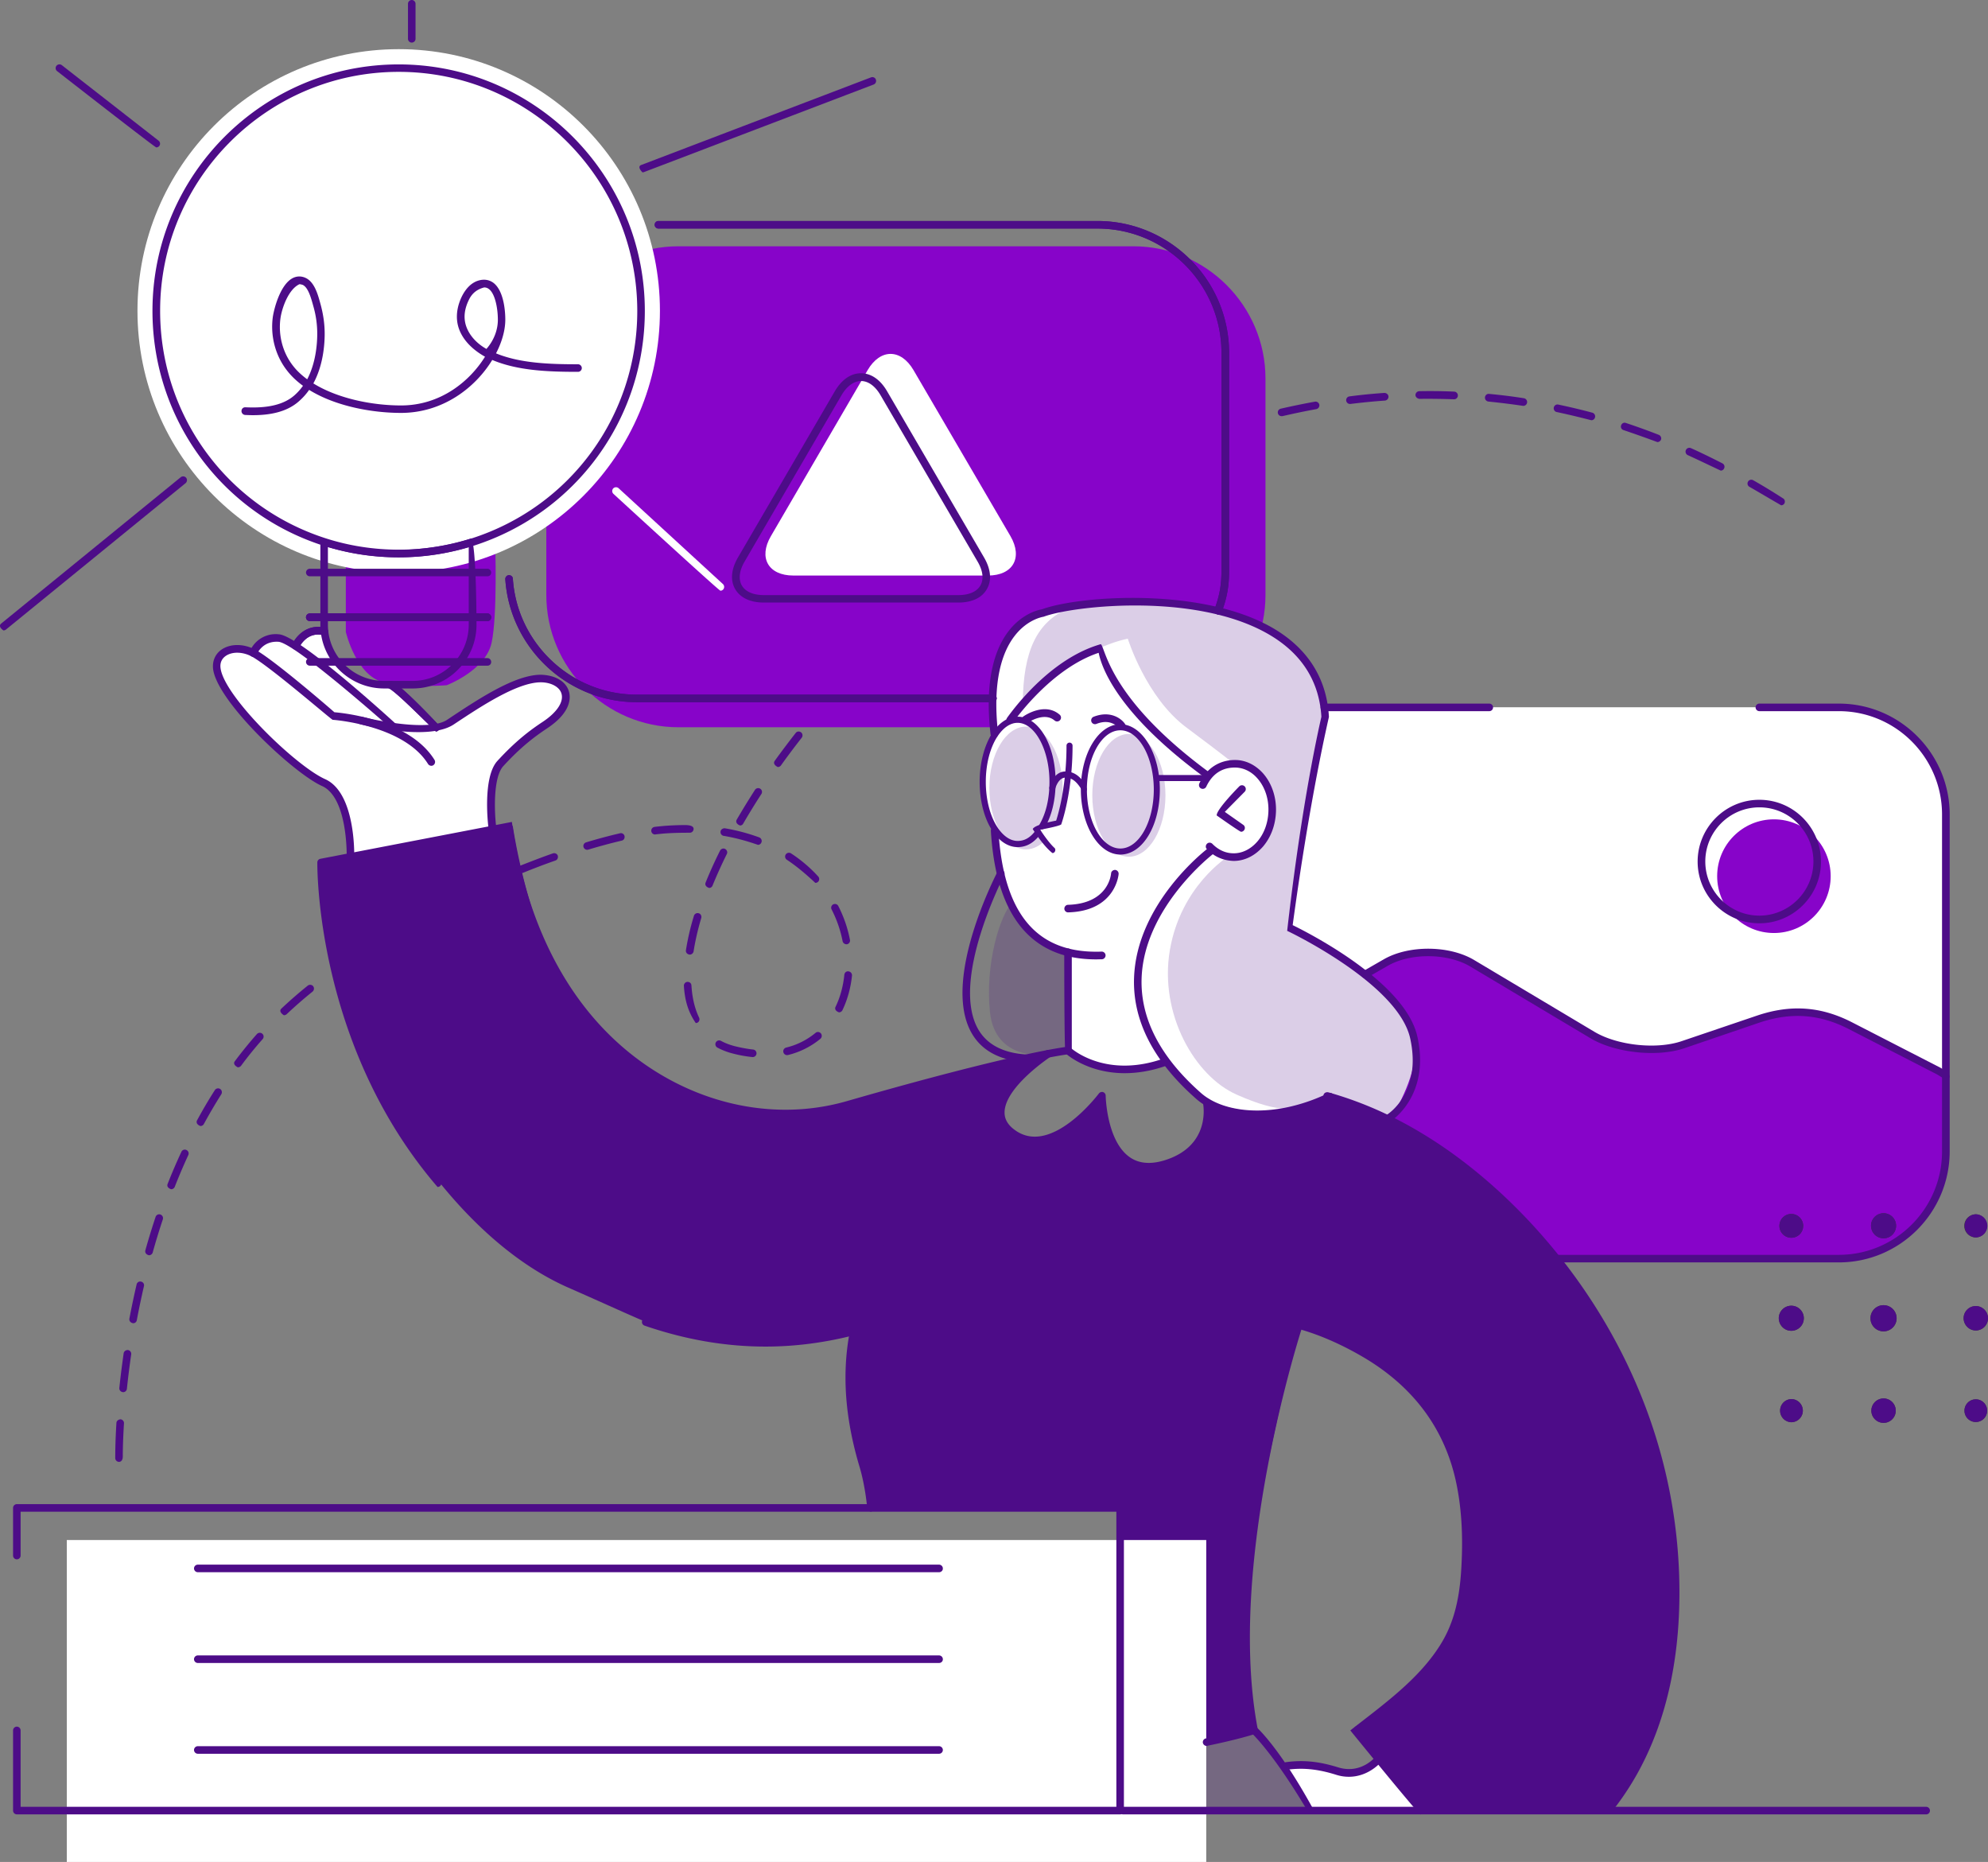 <svg xmlns="http://www.w3.org/2000/svg" width="330" height="309" fill="none"><rect width="100%" height="100%" fill="#808080" stroke="none"/><path fill="#4d0c88" d="M19.756 242.609a.635.635 0 0 1-.627-.628c0-.968.018-2.923.197-5.846.018-.341.34-.556.663-.592.34.018.61.323.591.664-.179 2.869-.197 4.806-.197 5.505 0 .61-.286.897-.627.897Zm.68-11.567c-.411-.036-.662-.359-.626-.7.197-1.919.448-3.855.716-5.756.054-.341.377-.556.717-.538a.64.64 0 0 1 .537.717 150.41 150.41 0 0 0-.716 5.721.623.623 0 0 1-.627.556Zm1.667-11.442c-.466-.072-.68-.412-.627-.753a144.5 144.5 0 0 1 1.2-5.685.61.61 0 0 1 .752-.467c.34.072.555.413.466.754a142.46 142.46 0 0 0-1.182 5.631.602.602 0 0 1-.61.52Zm2.633-11.28c-.502-.108-.699-.467-.61-.807.52-1.866 1.093-3.731 1.702-5.56a.625.625 0 0 1 .806-.394.641.641 0 0 1 .394.807 114.833 114.833 0 0 0-1.683 5.505.652.652 0 0 1-.61.449Zm3.671-10.958c-.555-.179-.716-.538-.59-.861a96.078 96.078 0 0 1 2.292-5.344.615.615 0 0 1 .842-.305.63.63 0 0 1 .304.843 102.162 102.162 0 0 0-2.256 5.29.649.649 0 0 1-.591.377Zm4.854-10.491c-.608-.233-.716-.628-.555-.933a77.085 77.085 0 0 1 2.956-5.021.637.637 0 0 1 .877-.198c.287.18.376.574.197.879a89.377 89.377 0 0 0-2.901 4.95.646.646 0 0 1-.574.323Zm6.216-9.738c-.663-.341-.717-.736-.502-1.005a69.714 69.714 0 0 1 3.672-4.519.644.644 0 0 1 .896-.054.63.63 0 0 1 .053.897 62.707 62.707 0 0 0-3.6 4.448.77.77 0 0 1-.52.233Zm85.437-1.704a20.676 20.676 0 0 1-3.278-.592 11.198 11.198 0 0 1-2.561-.986.642.642 0 0 1-.251-.861.64.64 0 0 1 .86-.251c.681.376 1.451.663 2.275.879 1.021.251 2.042.448 3.027.556a.628.628 0 0 1-.072 1.255Zm5.732-.323a.63.63 0 0 1-.609-.484.636.636 0 0 1 .466-.771 12.034 12.034 0 0 0 4.871-2.439c.269-.233.663-.18.896.089a.65.65 0 0 1-.089.897 13.461 13.461 0 0 1-5.374 2.69c-.054 0-.107.018-.161.018Zm-15.153-5.326c-1.361-1.991-1.827-3.946-1.97-6.169a.636.636 0 0 1 .591-.664c.394 0 .644.251.662.592.126 2.062.556 3.856 1.272 5.344.143.323.018.7-.287.843a.712.712 0 0 1-.268.054Zm-68.368-1.291c-.699-.449-.68-.843-.43-1.094a74.285 74.285 0 0 1 4.388-3.82.646.646 0 0 1 .896.089.65.65 0 0 1-.09.897 72.303 72.303 0 0 0-4.316 3.766.761.761 0 0 1-.448.162Zm92.136-.485c-.591-.215-.716-.591-.573-.896.788-1.614 1.272-3.426 1.469-5.345.036-.34.34-.627.698-.556a.657.657 0 0 1 .574.7c-.215 2.062-.753 3.999-1.595 5.757a.64.64 0 0 1-.573.34Zm-83.18-6.797c-.717-.556-.645-.95-.359-1.147a124.892 124.892 0 0 1 4.819-3.246c.286-.198.68-.108.877.197a.643.643 0 0 1-.197.879 104.766 104.766 0 0 0-4.764 3.21.748.748 0 0 1-.376.107Zm58.409-2.779c-.448-.054-.681-.377-.627-.736.286-1.811.716-3.73 1.325-5.703a.641.641 0 0 1 .788-.43c.341.09.52.448.43.789-.573 1.937-1.003 3.802-1.271 5.542a.668.668 0 0 1-.645.538Zm26.007-1.722a.652.652 0 0 1-.627-.502 19.795 19.795 0 0 0-1.827-5.273.622.622 0 0 1 .269-.843.627.627 0 0 1 .842.269 20.87 20.87 0 0 1 1.934 5.614.62.62 0 0 1-.501.735h-.09Zm-74.69-1.722c-.717-.609-.627-1.004-.323-1.183a184.17 184.17 0 0 1 5.07-2.816.63.63 0 0 1 .859.269c.161.305.036.7-.269.861a158.732 158.732 0 0 0-5.033 2.798.84.84 0 0 1-.305.071Zm10.21-5.416c-.717-.663-.592-1.04-.27-1.201a138.191 138.191 0 0 1 5.266-2.439c.323-.126.699 0 .842.323a.637.637 0 0 1-.322.842 194.745 194.745 0 0 0-5.23 2.422c-.09.017-.18.053-.287.053Zm41.697-2.206c-.555-.179-.717-.538-.591-.878a71.544 71.544 0 0 1 2.4-5.309c.161-.305.537-.448.842-.287.304.162.448.538.286.843a78.242 78.242 0 0 0-2.364 5.219.613.613 0 0 1-.573.412Zm17.625-.842c-1.702-1.579-3.153-2.798-4.729-3.838a.637.637 0 0 1-.179-.879.635.635 0 0 1 .878-.179 23.242 23.242 0 0 1 4.513 3.838.644.644 0 0 1-.036.896.72.72 0 0 1-.447.162Zm-48.755-1.632c-.717-.718-.556-1.094-.233-1.22 1.863-.735 3.69-1.435 5.427-2.044.322-.108.699.053.806.376.108.323-.054.7-.376.807a115.93 115.93 0 0 0-5.391 2.045.903.903 0 0 1-.233.036Zm10.89-3.856a.65.65 0 0 1-.609-.449c-.108-.34.09-.681.43-.789a89.276 89.276 0 0 1 5.624-1.506.61.61 0 0 1 .752.466c.072.341-.125.682-.465.753a96.207 96.207 0 0 0-5.535 1.489c-.072.018-.125.036-.197.036Zm28.336-.825c-1.917-.664-3.744-1.166-5.678-1.489a.636.636 0 0 1-.52-.735c.054-.341.395-.556.735-.52a32.19 32.19 0 0 1 5.678 1.506c.322.126.501.485.376.807a.614.614 0 0 1-.591.431Zm-17.07-1.722a.623.623 0 0 1-.627-.556.627.627 0 0 1 .556-.699c.537-.072 1.038-.108 1.522-.162a49.702 49.702 0 0 1 3.564-.143c1.111.018 1.38.305 1.38.646 0 .34-.287.627-.627.627-1.845 0-3.009.036-4.209.126-.466.036-.968.09-1.469.143-.036.018-.054.018-.09.018Zm14.097-1.488c-.627-.251-.717-.646-.556-.951.95-1.632 1.971-3.3 3.045-4.967a.633.633 0 0 1 .878-.18c.286.18.376.574.179.879a112.424 112.424 0 0 0-3.009 4.896.593.593 0 0 1-.537.323Zm6.268-9.702c-.644-.323-.716-.718-.519-1.005a144.954 144.954 0 0 1 3.493-4.645c.215-.287.609-.322.895-.107.269.215.323.61.108.896a124.886 124.886 0 0 0-3.457 4.609.66.66 0 0 1-.52.252Zm7.129-9.093c-.68-.377-.698-.771-.483-1.04a144.35 144.35 0 0 1 3.851-4.34.643.643 0 0 1 .895-.036.645.645 0 0 1 .036.897 210.633 210.633 0 0 0-3.815 4.304.643.643 0 0 1-.484.215Zm7.81-8.501c-.699-.43-.699-.825-.448-1.076a221.893 221.893 0 0 1 4.137-4.053c.251-.233.663-.233.896.018a.645.645 0 0 1-.018.897 223.138 223.138 0 0 0-4.12 4.035.701.701 0 0 1-.447.179Zm8.382-7.962c-.698-.466-.68-.879-.412-1.112a321.918 321.918 0 0 1 4.388-3.784.648.648 0 0 1 .896.09.65.65 0 0 1-.089.896 183.719 183.719 0 0 0-4.371 3.748.566.566 0 0 1-.412.162Zm8.884-7.389c-.716-.52-.663-.915-.394-1.13a195.99 195.99 0 0 1 4.621-3.497.613.613 0 0 1 .878.144.615.615 0 0 1-.143.878 190.91 190.91 0 0 0-4.586 3.48c-.089.09-.232.125-.376.125Zm9.332-6.815c-.716-.574-.645-.95-.358-1.148a127.101 127.101 0 0 1 4.89-3.138c.286-.18.698-.09.859.215.18.305.09.682-.215.861a141.415 141.415 0 0 0-4.836 3.103.63.63 0 0 1-.34.107Zm125.022-3.676c-1.988-1.148-3.636-2.134-5.266-3.067a.624.624 0 0 1-.233-.86.623.623 0 0 1 .86-.234c1.648.933 3.313 1.955 4.961 3.013.305.18.376.574.197.879a.651.651 0 0 1-.519.269Zm-115.171-2.35c-.716-.627-.609-1.022-.304-1.183a153.64 153.64 0 0 1 5.14-2.69c.323-.144.699-.018.842.287.161.305.018.7-.286.843-1.702.842-3.421 1.74-5.105 2.654-.072.072-.179.09-.287.09Zm105.14-3.407c-2.024-.95-3.761-1.793-5.463-2.565-.322-.143-.465-.52-.322-.842a.636.636 0 0 1 .842-.323c1.719.77 3.475 1.632 5.23 2.528.304.162.43.538.269.843a.603.603 0 0 1-.556.359Zm-94.787-1.704c-.716-.7-.573-1.076-.251-1.22a154.796 154.796 0 0 1 5.374-2.223.665.665 0 0 1 .824.359.643.643 0 0 1-.358.825 96.821 96.821 0 0 0-5.302 2.206.892.892 0 0 1-.287.053Zm84.273-3.03a189.887 189.887 0 0 0-5.624-1.991.602.602 0 0 1-.394-.79c.108-.322.448-.52.788-.394 1.791.592 3.636 1.256 5.463 1.973a.635.635 0 0 1 .358.825.68.68 0 0 1-.591.377Zm-73.508-1.148a.611.611 0 0 1-.591-.43.64.64 0 0 1 .394-.808 122.287 122.287 0 0 1 5.552-1.721c.359-.108.681.107.789.43a.658.658 0 0 1-.43.79 105.88 105.88 0 0 0-5.481 1.703c-.09.018-.161.036-.233.036Zm62.547-2.475c-2.024-.52-3.887-.969-5.75-1.363a.636.636 0 0 1-.484-.753c.072-.341.412-.574.753-.485 1.88.395 3.779.843 5.642 1.346.34.09.537.448.448.77a.627.627 0 0 1-.609.485Zm-51.424-.682a.615.615 0 0 1-.609-.484.637.637 0 0 1 .466-.753c1.88-.43 3.797-.825 5.678-1.166a.642.642 0 0 1 .734.502.643.643 0 0 1-.502.736c-1.88.34-3.761.735-5.624 1.165h-.143Zm40.121-1.703a120.983 120.983 0 0 0-5.785-.718.656.656 0 0 1-.573-.7c.036-.34.34-.627.681-.573 1.916.18 3.851.412 5.767.717a.64.64 0 0 1-.09 1.274Zm-28.765-.323a.623.623 0 0 1-.627-.556.627.627 0 0 1 .555-.7 92.864 92.864 0 0 1 5.785-.573c.323 0 .645.233.681.591a.651.651 0 0 1-.591.682c-1.863.125-3.797.323-5.714.556h-.089Zm17.284-.771a123.84 123.84 0 0 0-5.767-.072c-.323-.054-.627-.27-.645-.628a.65.65 0 0 1 .627-.645 89.802 89.802 0 0 1 5.803.071.64.64 0 0 1 .609.664.631.631 0 0 1-.627.61Z"/><path fill="#8704c9" d="M188.142 120.695h-75.533c-12.054 0-21.923-9.882-21.923-21.951V62.822c0-12.07 9.869-21.95 21.923-21.95h75.533c12.054 0 21.923 9.88 21.923 21.95v35.922c0 12.069-9.869 21.951-21.923 21.951Z"/><path fill="#fff" d="M220.113 117.376h86.566s15.708 1.775 16.317 17.199v55.684s.681 15.549-15.601 18.472h-57.316l-43.919-39.15 10.926-51.559 3.027-.646Z"/><path fill="#8704c9" d="M226.615 161.674s4.138-3.676 9.457-3.641c5.32.036 7.254.79 23.554 11.03 13.756 8.644 19.649 4.358 23.213 3.228 3.546-1.13 7.899-4.215 15.368-4.143 7.469.09 7.953 2.009 24.127 9.38l.68 1.058v15.082s-2.454 13.432-15.601 15.082c-13.147 1.632-48.826 0-48.826 0l-52.427-30.182 20.455-16.894ZM57.406 90.082v14.795s1.755 7.604 6.627 8.447c4.872.843 10.12.394 10.12.394s6.448-2.439 7.451-7.048c1.003-4.609.591-16.642.591-16.642l-24.789-.323v.377Z"/><path fill="#fff" d="M212.895 293.093s1.863-.43 4.12-.125c2.256.304 8.543 3.712 11.821-1.023l6.771 8.339h-18.342l-4.37-7.191Zm-11.768-152.025s1.899 1.631 5.033 1.129c3.135-.502 5.248-4.519 4.998-7.998-.251-3.479-2.526-7.676-5.983-7.425-3.457.233-5.015 1.794-5.015 1.794s-15.314-10.797-17.589-21.037c0 0-9.26 3.157-14.723 11.711l-2.777 2.565s-4.173 7.819.018 15.728c0 0-.501 17.162 12.216 20.731l-.215 16.141s5.965 5.523 16.228 1.936c0 0-5.105-8.07-4.299-15.763 1.146-11.066 12.108-19.512 12.108-19.512ZM72.2 120.604l-6.895-6.958s-6.591.897-9.17-3.569c-2.58-4.465-2.33-5.272-2.33-5.272s-3.6-.484-4.53 2.044c-.216.395-2.688-1.757-4.425-.843-1.737.897-2.794 2.385-2.794 2.385s-2.866-1.506-4.854-.089-1.182 4.591 1.254 7.622c2.436 3.031 8.221 9.469 12.574 12.356l2.256 1.417s2.938 1.094 3.744 4.537c.806 3.461.913 7.694.913 7.694l24.002-4.286s-.914-4.699-.144-8.053c.77-3.353 4.872-6.635 7.147-8.231 2.275-1.596 5.893-3.964 4.424-7.264-1.487-3.299-7.791-.43-11.929 1.507-4.137 1.937-7.81 5.631-9.242 5.003Z"/><path fill="#4d0c88" d="M186.44 291.246s18.879-2.493 21.762-4.071c0 0 6.466 7.532 9.064 13.109l-30.826.198v-9.236Z" opacity=".2"/><path fill="#fff" d="M167.49 119.547s7.809-10.456 15.099-12.052c0 0 2.705 9.164 9.421 14.168 6.717 5.003 8.15 6.886 8.15 6.886s2.364-2.134 4.639-1.811c2.275.341 7.344 2.475 6.108 9.039-1.236 6.564-4.962 6.546-6.108 6.402-1.146-.161-3.367-1.13-3.367-1.13s-10.317 6.905-12.144 17.522c-1.809 10.617 4.137 20.946 11.105 24.013 6.967 3.067 15.207 2.206 19.899-.735l10.389 3.999s3.887-5.667 4.209-10.975c.305-5.309-4.639-11.155-8.293-13.218-3.654-2.062-12.574-6.563-12.789-7.532-.214-.968 1.004-8.429 2.938-18.705 1.916-10.294 3.529-16.858 3.529-16.858s-.574-11.406-13.524-15.817c-12.967-4.412-29.338-3.05-34.425-.789-5.087 2.259-8.293 7.586-7.237 19.261l2.401-1.668Z"/><path fill="#4d0c88" d="M173.185 113.325s6.753-5.757 14.025-7.335c0 0 3.009 9.738 9.726 14.741 6.717 5.004 7.863 6.008 7.863 6.008s1.809-.466 3.493 1.112c1.164 1.076 3.367 2.17 2.883 7.909-.322 3.874-3.403 5.559-5.015 6.42-1.021.556-2.346 0-2.346 0s-7.792 4.842-9.619 15.477c-1.809 10.617 4.138 20.947 11.106 24.013 6.967 3.067 10.478 3.139 15.171.198l10.084 3.64s4.567-2.851 4.567-9.899c0-5.309-4.603-10.886-9.672-14.76-3.332-2.546-11.284-6.259-11.499-7.209-.215-.969.842-7.927 2.776-18.203 1.917-10.294 3.403-16.445 3.403-16.445s-.609-12.159-11.248-15.549c-13.058-4.16-26.581-4.68-31.668-2.421-5.086 2.26-7.397 7.012-7.433 15.764l3.403-3.461Zm-5.158 36.476s.609 4.681 9.278 8.213l-.215 16.069-3.887.969s-8.006.932-8.866-7.03c-.86-7.963 1.648-16.159 3.69-18.221Z" opacity=".2"/><path fill="#4d0c88" d="m235.607 300.285 31.094.197s6.287-5.918 9.189-18.06c2.901-12.159 3.367-25.627-.574-39.992-3.94-14.365-10.693-27.475-24.861-42.36-14.15-14.867-29.715-18.185-29.715-18.185s-5.051 3.426-11.606 3.067c-6.556-.341-8.49-2.098-8.49-2.098s.036 9.541-7.344 10.419c-7.379.861-9.171-2.923-9.905-7.388-.734-4.484-.502-3.784-.502-3.784s-7.039 9.648-13.505 6.743c-6.466-2.906-2.149-7.622-1.468-8.447.68-.825 6.071-5.488 6.071-5.488s-18.09 4.125-23.643 5.542c-5.57 1.416-19.505 7.496-32.151 2.421-12.645-5.076-19.828-10.832-25.398-20.983-5.57-10.15-7.684-24.838-7.684-24.838l-31.775 6.115s-.286 14.509 5.374 28.802c5.66 14.311 18.7 34.289 35.643 41.732 16.945 7.443 18.449 8.895 28.336 8.895 9.887 0 18.915-1.56 18.915-1.56s-1.433 7.568.035 15.082a428.097 428.097 0 0 0 2.92 13.72l41.644.394.233 41.015s15.995-2.063 22.013-4.071c0 0-3.331-13.684-1.236-27.349 2.096-13.666 8.419-40.082 8.419-40.082s12.376 4.053 19.254 11.459c6.663 7.192 9.726 19.028 8.329 30.398-1.648 13.343-8.167 18.777-18.359 25.036l10.747 13.648Z"/><path fill="#fff" d="M151.638 61.423c-2.096-3.586-5.517-3.586-7.612 0l-16.067 27.565c-2.095 3.587-.412 6.528 3.744 6.528h32.294c4.138 0 5.821-2.941 3.743-6.528l-16.102-27.565Zm-42.092-9.845c0 23.977-19.416 43.436-43.363 43.436-23.948 0-43.364-19.44-43.364-43.436C22.82 27.6 42.235 8.16 66.183 8.16c23.947 0 43.363 19.44 43.363 43.418Z"/><path fill="#8704c9" d="M303.885 145.407c0 5.219-4.227 9.433-9.421 9.433-5.212 0-9.422-4.232-9.422-9.433 0-5.219 4.228-9.433 9.422-9.433 5.194 0 9.421 4.232 9.421 9.433Z"/><path fill="#4d0c88" d="M193.461 131.993c0 5.631-2.722 10.186-6.072 10.186-3.349 0-6.072-4.555-6.072-10.186s2.723-10.186 6.072-10.186c3.35 0 6.072 4.573 6.072 10.186Zm-17.069-1.219c0 2.386-.484 4.573-1.308 6.313l-2.866.341 1.415 1.883c-.949 1.04-2.095 1.65-3.331 1.65-3.35 0-6.072-4.555-6.072-10.187 0-5.631 2.722-10.186 6.072-10.186 3.367 0 6.09 4.573 6.09 10.186Z" opacity=".2"/><path fill="#fff" d="M200.232 255.575H11.087V309h189.145v-53.425Z"/><path fill="#4d0c88" d="M164.803 116.535h-59.108c-11.463 0-21.046-8.967-21.816-20.41a.651.651 0 0 1 .591-.68c.376.017.645.25.663.591.716 10.796 9.762 19.243 20.562 19.243h59.126c.34 0 .627.287.627.628a.64.64 0 0 1-.645.628Zm37.381-14.545c-.555-.162-.716-.52-.591-.843.842-2.278 1.164-4.035 1.164-6.492v-36.1c0-11.371-9.242-20.625-20.598-20.625h-72.864a.635.635 0 0 1-.627-.627c0-.341.287-.628.627-.628h72.864c12.054 0 21.87 9.828 21.87 21.897v36.1c0 2.583-.34 4.52-1.236 6.923a.693.693 0 0 1-.609.395Z"/><path fill="#4d0c88" d="M159.089 99.999h-32.294c-2.239 0-3.923-.79-4.765-2.242-.823-1.434-.662-3.3.466-5.236l16.067-27.565c1.128-1.937 2.669-3.013 4.352-3.013 1.684 0 3.224 1.059 4.353 3.013l16.084 27.565c1.129 1.936 1.308 3.802.466 5.236-.806 1.453-2.49 2.242-4.729 2.242Zm-16.156-36.764c-1.2 0-2.364.843-3.26 2.385l-16.066 27.564c-.896 1.525-1.057 2.941-.466 3.981.591 1.023 1.899 1.596 3.654 1.596h32.294c1.773 0 3.063-.573 3.654-1.596.591-1.022.43-2.439-.466-3.963l-16.084-27.564c-.896-1.56-2.06-2.403-3.26-2.403Zm63.066 74.802c-.358-.108-4.03-2.708-4.03-2.708-.089-.969 3.744-4.824 3.744-4.824a.626.626 0 0 1 .895 0 .627.627 0 0 1 0 .896l-3.296 3.336 3.063 2.152a.615.615 0 0 1 .144.879.61.61 0 0 1-.52.269Zm-19.792-16.913c-.573-.358-1.702-1.972-4.209-.986a.634.634 0 0 1-.824-.359.644.644 0 0 1 .358-.825c2.794-1.094 4.621.305 5.212 1.184a.637.637 0 0 1-.179.879.737.737 0 0 1-.358.107ZM174.69 141.57c-1.612-1.292-3.188-3.874-3.26-3.982.34-.771 3.887-1.399 3.887-1.399.376-1.147 1.719-5.81 1.719-12.446a.501.501 0 1 1 1.003 0c0 7.82-1.809 12.859-1.88 13.074-.376.323-3.493.879-3.493.879.537.825 1.54 2.26 2.346 2.995.215.179.215.502.036.717-.071.108-.215.162-.358.162Zm-4.46-21.52c-.716-.556-.645-.951-.358-1.148.143-.108 3.546-2.457 6.036-.287a.63.63 0 0 1 .054.897.645.645 0 0 1-.896.071c-1.755-1.524-4.46.359-4.478.377a.807.807 0 0 1-.358.09Zm11.714 39.167c-10.747 0-16.622-7.174-17.464-21.342a.636.636 0 0 1 .591-.663c.394 0 .645.251.663.592.806 13.54 6.108 20.139 16.192 20.139.305 0 .609 0 .931-.018a.64.64 0 0 1 .663.61.65.65 0 0 1-.609.664c-.322 0-.645.018-.967.018Z"/><path fill="#4d0c88" d="M200.178 129.177c-14.705-10.724-17.32-18.418-17.804-20.839-7.379 2.457-13.093 10.007-14.186 11.531a.612.612 0 0 1-.877.144c-.287-.197-.341-.592-.144-.879 1.648-2.295 7.631-9.971 15.565-12.231.806.664 1.308 8.931 17.822 21.144.287.216.34.61.126.879a.657.657 0 0 1-.502.251Z"/><path fill="#4d0c88" d="M204.781 142.879c-1.809-.072-3.26-.735-4.442-1.955-.251-.251-.233-.645.018-.897.251-.251.645-.233.896.018.949.969 2.113 1.525 3.349 1.561 1.487.071 2.973-.628 4.12-1.955 1.11-1.291 1.755-3.049 1.827-4.932.089-2.116-.573-4.125-1.827-5.542-.967-1.111-2.239-1.739-3.547-1.793-2.239-.072-3.922 1.004-4.943 3.174a.65.65 0 0 1-.842.305c-.323-.143-.448-.52-.305-.843 1.236-2.618 3.457-3.963 6.126-3.891 1.666.054 3.242.861 4.46 2.223 1.451 1.65 2.239 4 2.132 6.421-.09 2.17-.842 4.178-2.132 5.703-1.343 1.542-3.063 2.403-4.89 2.403Z"/><path fill="#4d0c88" d="M230.573 186.154c-.716-.592-.626-.987-.34-1.166.233-.144 5.821-3.73 3.851-12.661-2.006-9.093-20.24-17.773-20.419-17.845 2.436-21.556 5.409-34.325 5.678-35.527-.322-5.433-2.83-9.756-7.451-12.876-11.929-8.034-33.692-5.595-38.653-3.73-.519.089-9.583 1.668-7.559 19.368a.64.64 0 0 1-.555.7c-.304.053-.663-.216-.698-.556-2.168-18.992 8.06-20.678 8.508-20.732 6.233-2.331 28.049-3.91 39.655 3.91 4.98 3.353 7.684 8.052 8.007 13.934-.054.305-3.117 13.11-6.018 34.559 2.83 1.381 18.735 9.505 20.705 18.526 2.167 9.827-4.352 13.97-4.424 14.006-.054.054-.179.09-.287.09Z"/><path fill="#4d0c88" d="M168.922 140.583c-1.594 0-3.098-1.005-4.262-2.816-1.308-2.026-2.042-4.95-2.042-8.016 0-3.067.752-5.99 2.059-8.035.717-1.13 1.613-1.955 2.562-2.403a3.968 3.968 0 0 1 1.683-.376c3.529 0 6.305 4.752 6.305 10.814 0 2.977-.627 5.613-1.809 7.622a.516.516 0 0 1-.698.179.517.517 0 0 1-.179-.7c1.092-1.865 1.665-4.304 1.665-7.101 0-5.309-2.418-9.792-5.284-9.792-.429 0-.841.089-1.253.287-.77.358-1.505 1.058-2.132 2.026-1.218 1.883-1.898 4.609-1.898 7.479 0 2.869.68 5.595 1.88 7.46.968 1.507 2.168 2.349 3.403 2.349 1.165 0 2.114-.555 2.992-1.739a.493.493 0 0 1 .698-.108.495.495 0 0 1 .108.7c-1.075 1.452-2.311 2.17-3.798 2.17Zm66.846 160.526c-.484-.233-11.625-13.934-11.625-13.934 5.427-4.251 11.32-8.429 14.92-14.168 2.096-3.318 3.171-7.174 3.493-12.482.358-5.739.036-10.635-.949-14.993-1.988-8.698-7.183-15.566-15.458-20.391-3.636-2.116-7.236-3.676-10.693-4.626a.636.636 0 0 1-.448-.772c.09-.34.43-.538.771-.448 3.564.986 7.254 2.583 10.979 4.753 8.598 5.021 14.007 12.141 16.067 21.215 1.021 4.466 1.343 9.487.985 15.352-.34 5.523-1.469 9.558-3.69 13.073-3.6 5.739-9.332 9.918-14.562 13.254l10.693 13.163a.626.626 0 0 1-.089.879.742.742 0 0 1-.394.125Zm31.255-.197c-.662-.359-.716-.753-.483-1.022a43.052 43.052 0 0 0 4.173-6.241c4.872-8.752 7.129-19.548 6.753-32.066-1.075-34.738-22.784-60.383-41.053-71.789-5.266-3.282-10.586-5.703-15.816-7.173-.788-.234-.985-.574-.896-.915.09-.341.448-.502.788-.43 5.786 1.632 11.231 4.088 16.586 7.442 18.539 11.567 40.552 37.589 41.662 72.829.394 12.751-1.934 23.763-6.913 32.73a46.715 46.715 0 0 1-4.299 6.42c-.143.125-.323.215-.502.215Z"/><path fill="#4d0c88" d="M208.704 185.562c-4.138 0-7.792-1.112-10.174-3.228-7.075-6.223-10.532-12.984-10.281-20.068.43-12.302 11.768-21.108 12.251-21.467a.633.633 0 0 1 .896.126.611.611 0 0 1-.126.879c-.107.089-11.355 8.823-11.767 20.516-.233 6.689 3.08 13.092 9.851 19.064 3.206 2.815 8.974 3.676 15.081 2.206a29.771 29.771 0 0 0 6.036-2.17c.305-.144.699-.018.842.287a.629.629 0 0 1-.304.842c-2.06.987-4.174 1.758-6.287 2.26-2.06.52-4.084.753-6.018.753Z"/><path fill="#4d0c88" d="M186.691 178.101c-6.126 0-9.637-3.121-9.834-3.3-.197-.466-.197-16.768-.197-16.768 0-.341.287-.628.627-.628.341 0 .627.287.627.628v16.015c1.111.897 6.52 4.663 15.171 1.65.323-.108.699.054.806.394a.64.64 0 0 1-.394.807c-2.525.879-4.8 1.202-6.806 1.202Zm13.612 111.656a.668.668 0 0 1-.627-.502.634.634 0 0 1 .502-.753c3.815-.771 6.269-1.471 7.29-1.776-5.123-28.03 7.433-66.642 7.558-67.036a.601.601 0 0 1 .789-.395c.34.108.519.466.394.789-.126.395-12.753 39.203-7.416 66.947.054.305-.125.628-.412.717-.107.036-2.776.915-7.952 1.973-.036.036-.072.036-.126.036Zm-73.222-66.283c-6.663 0-13.308-1.148-20.096-3.479a.641.641 0 0 1-.394-.807.627.627 0 0 1 .806-.395c11.553 3.946 22.747 4.448 34.193 1.542.34-.107.68.108.77.449a.637.637 0 0 1-.466.771c-4.961 1.273-9.887 1.919-14.813 1.919Z"/><path fill="#4d0c88" d="M72.63 196.986c-20.365-23.637-19.953-53.551-19.953-53.856 0-.304.215-.555.52-.609l31.775-6.116c2.525 18.042 10.263 32.227 22.514 40.531 10.084 6.833 22.139 8.949 33.065 5.81 27.924-8.034 36.342-9.002 36.682-9.038.341-.054.663.215.699.556a.64.64 0 0 1-.555.699c-.09 0-8.705 1.004-36.468 8.985-11.284 3.228-23.715 1.076-34.121-5.972-12.413-8.393-20.294-22.668-22.246-40.208l-30.593 5.9c.036 4.018 1.021 30.901 19.165 52.278a.63.63 0 0 1-.071.896.674.674 0 0 1-.412.144Zm151.281 97.882c-.663 0-1.379-.09-2.15-.341-3.045-.95-5.481-1.183-8.149-.825-.376.036-.663-.197-.717-.538a.64.64 0 0 1 .538-.717c2.865-.395 5.463-.143 8.704.861 3.78 1.166 6.108-1.668 6.198-1.776a.645.645 0 0 1 .895-.107c.269.215.323.61.108.896-.036.036-2.06 2.547-5.427 2.547Zm-37.937-153.047c-3.618 0-6.556-4.86-6.556-10.815 0-5.971 2.938-10.814 6.556-10.814s6.556 4.86 6.556 10.814c0 6.062-2.884 10.815-6.556 10.815Zm0-20.624c-3.063 0-5.552 4.393-5.552 9.809 0 5.399 2.489 9.81 5.552 9.81 3.063 0 5.553-4.393 5.553-9.81-.018-5.416-2.508-9.809-5.553-9.809Z"/><path fill="#4d0c88" d="M179.92 131.508c-.501-.43-1.236-2.456-3.045-2.456-1.236 0-1.701 1.811-1.701 1.829a.513.513 0 0 1-.609.376.522.522 0 0 1-.376-.609c.035-.108.644-2.601 2.668-2.619 2.544 0 3.493 2.69 3.529 2.798a.515.515 0 0 1-.466.681Zm20.043-1.883h-7.63a.501.501 0 1 1 0-1.004h7.63a.501.501 0 1 1 0 1.004Zm-55.382 121.234a.625.625 0 0 1-.627-.573c0-.036-.305-3.623-1.272-6.851-6.43-21.503 1.487-34.612 10.926-47.22a.613.613 0 0 1 .878-.125c.286.215.34.609.125.878-9.224 12.339-16.998 25.144-10.729 46.09 1.003 3.336 1.308 6.941 1.326 7.102.036.341-.233.646-.573.681-.018.018-.036.018-.054.018Zm46.086-56.564c-1.469 0-2.794-.412-3.923-1.219-3.17-2.26-4.101-7.048-4.37-9.577-2.49 2.869-8.992 9.236-14.705 5.039-1.487-1.111-2.239-2.457-2.186-4.035.144-4.824 7.828-9.935 8.15-10.15a.635.635 0 0 1 .878.179c.197.287.107.682-.179.879-.072.054-7.469 4.95-7.577 9.128-.036 1.148.52 2.134 1.684 2.977 6.054 4.484 13.881-5.936 13.971-6.044a.658.658 0 0 1 .698-.233c.251.09.43.323.43.592 0 .072.143 7.479 3.959 10.187 1.576 1.129 3.636 1.273 6.107.448 7.416-2.475 6.144-9.128 6.09-9.397a.635.635 0 0 1 .502-.754c.34-.071.68.162.752.503.018.071 1.522 8.016-6.932 10.849-1.218.431-2.328.628-3.349.628ZM68.511 114.257h-4.746c-5.84 0-10.586-4.753-10.586-10.581v-13.02c0-.27 0-.52.036-.79 8.597 1.974 17.248 1.974 25.022-.52.86 1.31.86 14.33.86 14.33 0 5.846-4.747 10.581-10.586 10.581ZM54.433 90.781v12.895c0 5.147 4.173 9.325 9.314 9.325h4.746c5.14 0 9.314-4.178 9.314-9.325V90.799c-7.523 2.26-15.816 2.242-23.374-.018Z"/><path fill="#4d0c88" d="M66.183 92.503a41.08 41.08 0 0 1-12.538-1.955C36.7 85.096 25.309 69.44 25.309 51.596c0-22.561 18.341-40.907 40.874-40.907 22.532 0 40.856 18.346 40.856 40.907 0 17.88-11.428 33.536-28.408 38.97a41.128 41.128 0 0 1-12.448 1.937Zm0-80.577c-21.834 0-39.603 17.79-39.603 39.652 0 17.288 11.034 32.46 27.459 37.75 7.773 2.511 16.424 2.529 24.216.036 16.478-5.272 27.53-20.444 27.53-37.768-.018-21.88-17.768-39.67-39.602-39.67Zm14.741 91.14h-29.5a.635.635 0 0 1-.627-.628c0-.341.286-.627.627-.627h29.482c.34 0 .627.286.627.627a.608.608 0 0 1-.61.628Zm0 7.407h-29.5a.635.635 0 0 1-.627-.628c0-.34.286-.627.627-.627h29.482c.34 0 .627.287.627.627a.598.598 0 0 1-.61.628Zm0-14.832h-29.5a.635.635 0 0 1-.627-.628c0-.34.286-.627.627-.627h29.482c.34 0 .627.287.627.627a.608.608 0 0 1-.61.628Z"/><path fill="#4d0c88" d="M80.924 103.066h-29.5a.635.635 0 0 1-.627-.628c0-.341.286-.627.627-.627h29.482c.34 0 .627.286.627.627a.608.608 0 0 1-.61.628ZM41.949 68.902c-.43 0-.86-.018-1.254-.036a.652.652 0 0 1-.61-.664c.019-.34.252-.627.663-.61 2.4.108 5.858.018 8.132-1.99a9.025 9.025 0 0 0 1.415-1.578c-1.039-.754-1.952-1.614-2.704-2.6-1.881-2.44-2.723-5.65-2.311-8.77.143-1.077 1.11-5.291 3.26-6.475.698-.376 1.469-.394 2.203-.053 1.45.681 2.006 2.708 2.382 4.053.556 1.954.788 3.676.77 5.416-.018 1.632-.25 5.057-1.88 8.034 4.048 2.51 9.761 3.658 14.562 3.658 6.502 0 11.356-3.945 13.935-8.088-2.776-1.56-4.353-3.676-4.621-5.882-.162-1.273.09-2.654.716-4 .484-1.004 1.343-2.295 2.776-2.743.932-.287 1.791-.161 2.49.34 1.934 1.435 2.006 5.363 2.006 6.134 0 1.704-.537 3.676-1.54 5.595 4.012 1.65 8.902 1.812 13.612 1.812.34 0 .627.287.627.627a.635.635 0 0 1-.627.628c-4.89 0-9.994-.18-14.24-1.973-2.811 4.61-8.203 8.788-15.152 8.788-4.675 0-10.783-1.058-15.243-3.82a10.46 10.46 0 0 1-1.63 1.83c-2.185 1.99-5.248 2.367-7.737 2.367Zm7.755-21.736c-1.88.879-2.937 4.089-3.152 5.685-.376 2.797.376 5.649 2.06 7.819.644.843 1.45 1.596 2.382 2.277 1.433-2.708 1.648-5.846 1.666-7.352a16.4 16.4 0 0 0-.645-4.77c-.394-1.435-.86-3.121-1.773-3.552-.198-.053-.377-.107-.538-.107Zm30.664.538c-1.594.412-2.238 1.399-2.597 2.188-.537 1.13-.752 2.26-.609 3.3.233 1.81 1.559 3.586 3.583 4.716 1.397-1.596 1.898-3.39 1.898-4.824 0-1.937-.466-4.358-1.486-5.111a1.234 1.234 0 0 0-.788-.27Zm1.308 89.956a.623.623 0 0 1-.627-.556c-.036-.341-.95-8.142 1.523-10.832 3.08-3.354 5.445-5.111 7.54-6.492 2.347-1.561 3.51-3.318 3.081-4.699-.34-1.13-1.809-1.865-3.493-1.847-3.94.054-9.976 4.071-14.383 6.994-4.262 2.834-15.117.072-15.565-.054a.625.625 0 0 1-.447-.771c.09-.341.412-.556.77-.448 2.991.771 11.338 2.367 14.114.52 5.23-3.479 11.195-7.443 15.511-7.496 2.365.035 4.21 1.04 4.729 2.743.287.933.52 3.408-3.582 6.134-2.024 1.345-4.317 3.031-7.308 6.295-1.72 1.883-1.451 7.729-1.2 9.827a.627.627 0 0 1-.555.7c-.054-.018-.072-.018-.108-.018Zm95.629 13.755a.62.62 0 0 1-.627-.61c0-.34.269-.645.609-.645 6.717-.197 7.129-5.004 7.147-5.201.018-.341.322-.592.663-.592.34.018.609.323.591.664 0 .071-.466 6.169-8.383 6.384Zm-6.985 24.857c-4.353-.269-7.398-1.919-9.064-4.878-4.925-8.752 3.941-25.968 4.317-26.704a.625.625 0 0 1 .842-.269c.304.162.43.538.269.861-.09.179-8.938 17.324-4.335 25.484 1.451 2.565 4.138 3.981 7.989 4.233.34.017.609.322.591.663 0 .359-.287.61-.609.61Zm46.946 124.64c-5.893-10.007-9.458-13.235-9.476-13.271a.63.63 0 0 1-.053-.897.627.627 0 0 1 .895-.053c.143.143 3.744 3.371 9.207 13.271a.642.642 0 0 1-.251.861c-.125.053-.215.089-.322.089Z"/><path fill="#4d0c88" d="M58.176 142.843c-.358-.018-.645-.305-.627-.646 0-.108.215-9.81-4.084-11.747-4.674-2.08-17.374-13.934-18.09-19.404-.161-1.309.34-2.493 1.38-3.228 1.468-1.022 3.671-1.022 5.587-.018 2.848 1.506 11.822 9.218 13.165 10.401 1.72.144 12.503 1.292 16.622 7.909.18.305.09.682-.197.879-.286.197-.68.09-.877-.197-4.03-6.492-15.727-7.335-15.834-7.335-.466-.233-10.568-8.985-13.47-10.527-1.504-.789-3.224-.807-4.28-.072-.466.323-1.003.932-.86 2.026.609 4.735 12.502 16.248 17.356 18.418 5.069 2.26 4.836 12.5 4.836 12.931a.62.62 0 0 1-.627.61Z"/><path fill="#4d0c88" d="M65.305 121.232c-6.466-5.703-16.873-14.544-19.076-14.723-2.704-.18-3.582 2.062-3.6 2.08-.125.323-.483.502-.806.377-.322-.126-.501-.485-.376-.807a4.652 4.652 0 0 1 4.872-2.888c3.35.269 17.768 13.379 19.398 14.867.25.233.269.628.036.897a.58.58 0 0 1-.448.197Z"/><path fill="#4d0c88" d="M49.077 107.854c-.573-.197-.716-.574-.573-.896.573-1.292 2.436-3.515 5.463-2.78.34.089.555.43.466.771a.65.65 0 0 1-.77.466c-2.759-.663-3.959 1.955-4.013 2.063a.643.643 0 0 1-.573.376Zm23.267 13.54c-2.794-2.708-6.699-6.653-7.845-7.191a.63.63 0 0 1-.304-.843.628.628 0 0 1 .841-.305c1.738.825 7.165 6.618 7.774 7.263a.647.647 0 0 1-.036.897.584.584 0 0 1-.43.179Z"/><path fill="#fff" d="M119.577 98.026c-.43-.162-17.751-16.069-17.751-16.069a.646.646 0 0 1-.036-.897.644.644 0 0 1 .896-.035l17.32 15.907a.644.644 0 0 1 .036.897.584.584 0 0 1-.465.197Z"/><path fill="#4d0c88" d="M.573 104.627c-.716-.503-.663-.897-.394-1.13l29.823-24.3a.647.647 0 0 1 .895.09.65.65 0 0 1-.09.896l-29.822 24.3a.715.715 0 0 1-.412.144Zm25.363-80.165c-.394-.125-16.46-12.661-16.46-12.661a.628.628 0 0 1-.108-.879.646.646 0 0 1 .895-.108L26.33 23.35c.268.215.322.61.107.879a.635.635 0 0 1-.501.233ZM68.35 7.066a.623.623 0 0 1-.627-.628V.628c0-.341.287-.628.627-.628s.627.287.627.628v5.81a.623.623 0 0 1-.627.628Zm38.295 21.538c-.717-.735-.556-1.094-.215-1.22l38.151-14.543c.322-.126.698.035.806.358a.643.643 0 0 1-.358.825l-38.152 14.544a.896.896 0 0 1-.232.036Zm216.352 150.591c-1.003-.592-1.254-.789-1.541-.932l-14.562-7.479c-4.854-2.493-9.546-2.833-14.776-1.094l-12.521 4.269c-4.477 1.524-11.463.789-15.547-1.632l-19.989-11.926c-3.779-2.242-9.923-2.296-13.72-.108l-3.403 1.955a.624.624 0 0 1-.86-.233.62.62 0 0 1 .233-.861l3.403-1.955c4.156-2.385 10.872-2.331 14.992.126l19.989 11.926c3.815 2.259 10.317 2.959 14.49 1.524l12.538-4.25c5.571-1.866 10.586-1.507 15.763 1.165l14.562 7.479c.34.179.644.412.967.645.645.467.698.861.501 1.148a.7.7 0 0 1-.519.233Zm-30.951-25.967c-5.642 0-10.246-4.591-10.246-10.24 0-5.65 4.604-10.259 10.246-10.259s10.227 4.592 10.227 10.259c.018 5.631-4.585 10.24-10.227 10.24Zm0-19.243c-4.944 0-8.974 4.035-8.974 8.985 0 4.949 4.03 8.985 8.974 8.985 4.943 0 8.973-4.036 8.973-8.985 0-4.95-4.012-8.985-8.973-8.985Z"/><path fill="#4d0c88" d="M305.246 209.503h-46.802a.634.634 0 0 1-.627-.627c0-.341.286-.628.627-.628h46.802c9.44 0 17.124-7.694 17.124-17.145v-55.935c0-9.451-7.684-17.145-17.124-17.145h-13.2a.635.635 0 0 1-.627-.628c0-.358.286-.627.627-.627h13.2c10.138 0 18.395 8.267 18.395 18.418v55.917c-.018 10.133-8.257 18.4-18.395 18.4Zm-58.033-91.48h-27.368a.635.635 0 0 1-.627-.628c0-.358.286-.627.627-.627h27.368c.359 0 .627.287.627.627a.623.623 0 0 1-.627.628Zm-91.33 142.896H32.832a.634.634 0 0 1-.627-.627c0-.341.286-.628.627-.628h123.051c.34 0 .627.287.627.628.018.341-.269.627-.627.627Zm0 30.129H32.832a.635.635 0 0 1-.627-.627c0-.341.286-.628.627-.628h123.051c.34 0 .627.287.627.628 0 .34-.269.627-.627.627Zm0-15.064H32.832a.635.635 0 0 1-.627-.628c0-.341.286-.627.627-.627h123.051c.34 0 .627.286.627.627.018.341-.269.628-.627.628Z"/><path fill="#4d0c88" d="M185.938 301.109H2.794a.635.635 0 0 1-.627-.628v-13.306c0-.341.287-.628.627-.628s.627.287.627.628v12.679h181.891v-48.978H3.421v7.282c0 .34-.287.627-.627.627a.635.635 0 0 1-.627-.627v-7.909c0-.341.287-.628.627-.628h183.144c.341 0 .627.287.627.628v50.25a.62.62 0 0 1-.627.61Z"/><path fill="#4d0c88" d="M319.737 301.109H186.422a.624.624 0 0 1-.627-.628c0-.341.287-.627.627-.627h133.315c.34 0 .627.286.627.627a.624.624 0 0 1-.627.628Z"/><path fill="#3A3A3A" d="M297.348 205.413c1.092 0 1.97-.879 1.97-1.972a1.966 1.966 0 0 0-1.97-1.973 1.966 1.966 0 0 0-1.971 1.973c0 1.093.896 1.972 1.971 1.972Zm15.314.09a2.08 2.08 0 0 0 0-4.16 2.08 2.08 0 0 0-2.078 2.08c.018 1.166.949 2.08 2.078 2.08Zm15.314-.143a1.92 1.92 0 0 0 0-3.838 1.92 1.92 0 0 0-1.917 1.919 1.92 1.92 0 0 0 1.917 1.919Zm-30.629 15.495a2.08 2.08 0 0 0 0-4.161 2.08 2.08 0 0 0-2.077 2.081c.018 1.147.931 2.08 2.077 2.08Zm15.315.089c1.2 0 2.167-.968 2.167-2.17 0-1.201-.967-2.17-2.167-2.17-1.2 0-2.168.969-2.168 2.17 0 1.202.968 2.17 2.168 2.17Zm15.314-.143c1.11 0 2.024-.915 2.024-2.026a2.035 2.035 0 0 0-2.024-2.027 2.023 2.023 0 0 0-2.024 2.027c.018 1.111.913 2.026 2.024 2.026Zm-30.629 15.226a1.92 1.92 0 0 0 1.917-1.919 1.92 1.92 0 0 0-1.917-1.919 1.92 1.92 0 0 0 0 3.838Zm15.315.107c1.11 0 2.024-.897 2.024-2.026 0-1.13-.914-2.027-2.024-2.027a2.035 2.035 0 0 0-2.024 2.027c0 1.111.913 2.026 2.024 2.026Zm15.314-.143a1.882 1.882 0 0 0 1.881-1.883 1.881 1.881 0 1 0-3.762 0c0 1.04.842 1.883 1.881 1.883Z"/><path fill="#4d0c88" d="M164.803 116.535h-59.108c-11.463 0-21.046-8.967-21.816-20.41a.651.651 0 0 1 .591-.68c.376.017.645.25.663.591.716 10.796 9.762 19.243 20.562 19.243h59.126c.34 0 .627.287.627.628a.64.64 0 0 1-.645.628Zm37.381-14.545c-.555-.162-.716-.52-.591-.843.842-2.278 1.164-4.035 1.164-6.492v-36.1c0-11.371-9.242-20.625-20.598-20.625h-72.864a.634.634 0 0 1-.626-.627c0-.341.286-.628.626-.628h72.864c12.055 0 21.87 9.828 21.87 21.897v36.1c0 2.583-.34 4.52-1.236 6.923a.693.693 0 0 1-.609.395Zm-121.26 1.076h-29.5a.635.635 0 0 1-.627-.628c0-.341.286-.627.627-.627h29.482c.34 0 .627.286.627.627a.609.609 0 0 1-.61.628Zm-31.847 4.788c-.573-.197-.716-.574-.573-.896.573-1.292 2.436-3.515 5.463-2.78.34.089.555.43.466.771a.65.65 0 0 1-.77.466c-2.759-.663-3.959 1.955-4.013 2.063a.643.643 0 0 1-.573.376Zm23.267 13.54c-2.794-2.708-6.699-6.653-7.845-7.191a.631.631 0 0 1-.305-.843.628.628 0 0 1 .842-.305c1.738.825 7.165 6.617 7.774 7.263a.646.646 0 0 1-.036.897.583.583 0 0 1-.43.179Zm225.004 84.019c1.092 0 1.97-.879 1.97-1.972a1.966 1.966 0 0 0-1.97-1.973 1.966 1.966 0 0 0-1.971 1.973c0 1.093.896 1.972 1.971 1.972Zm15.314.09a2.08 2.08 0 0 0 0-4.16 2.08 2.08 0 0 0-2.078 2.08c.018 1.166.949 2.08 2.078 2.08Zm15.314-.143a1.92 1.92 0 0 0 1.917-1.919 1.92 1.92 0 0 0-1.917-1.919 1.92 1.92 0 0 0 0 3.838Zm-30.629 15.495a2.08 2.08 0 0 0 0-4.161 2.08 2.08 0 0 0-2.077 2.081c.018 1.147.931 2.08 2.077 2.08Zm15.315.089c1.2 0 2.167-.968 2.167-2.17 0-1.201-.967-2.17-2.167-2.17-1.2 0-2.168.969-2.168 2.17 0 1.202.968 2.17 2.168 2.17Zm15.314-.143a2.035 2.035 0 0 0 2.024-2.026 2.035 2.035 0 0 0-2.024-2.027c-1.11 0-2.024.897-2.024 2.027.018 1.111.914 2.026 2.024 2.026Zm-30.629 15.226a1.92 1.92 0 0 0 1.917-1.919 1.92 1.92 0 0 0-1.917-1.919 1.92 1.92 0 0 0 0 3.838Zm15.315.107c1.11 0 2.024-.897 2.024-2.026 0-1.13-.914-2.027-2.024-2.027a2.035 2.035 0 0 0-2.024 2.027c0 1.111.913 2.026 2.024 2.026Zm15.314-.143a1.882 1.882 0 0 0 1.881-1.883 1.881 1.881 0 1 0-3.762 0c0 1.04.842 1.883 1.881 1.883Z"/></svg>